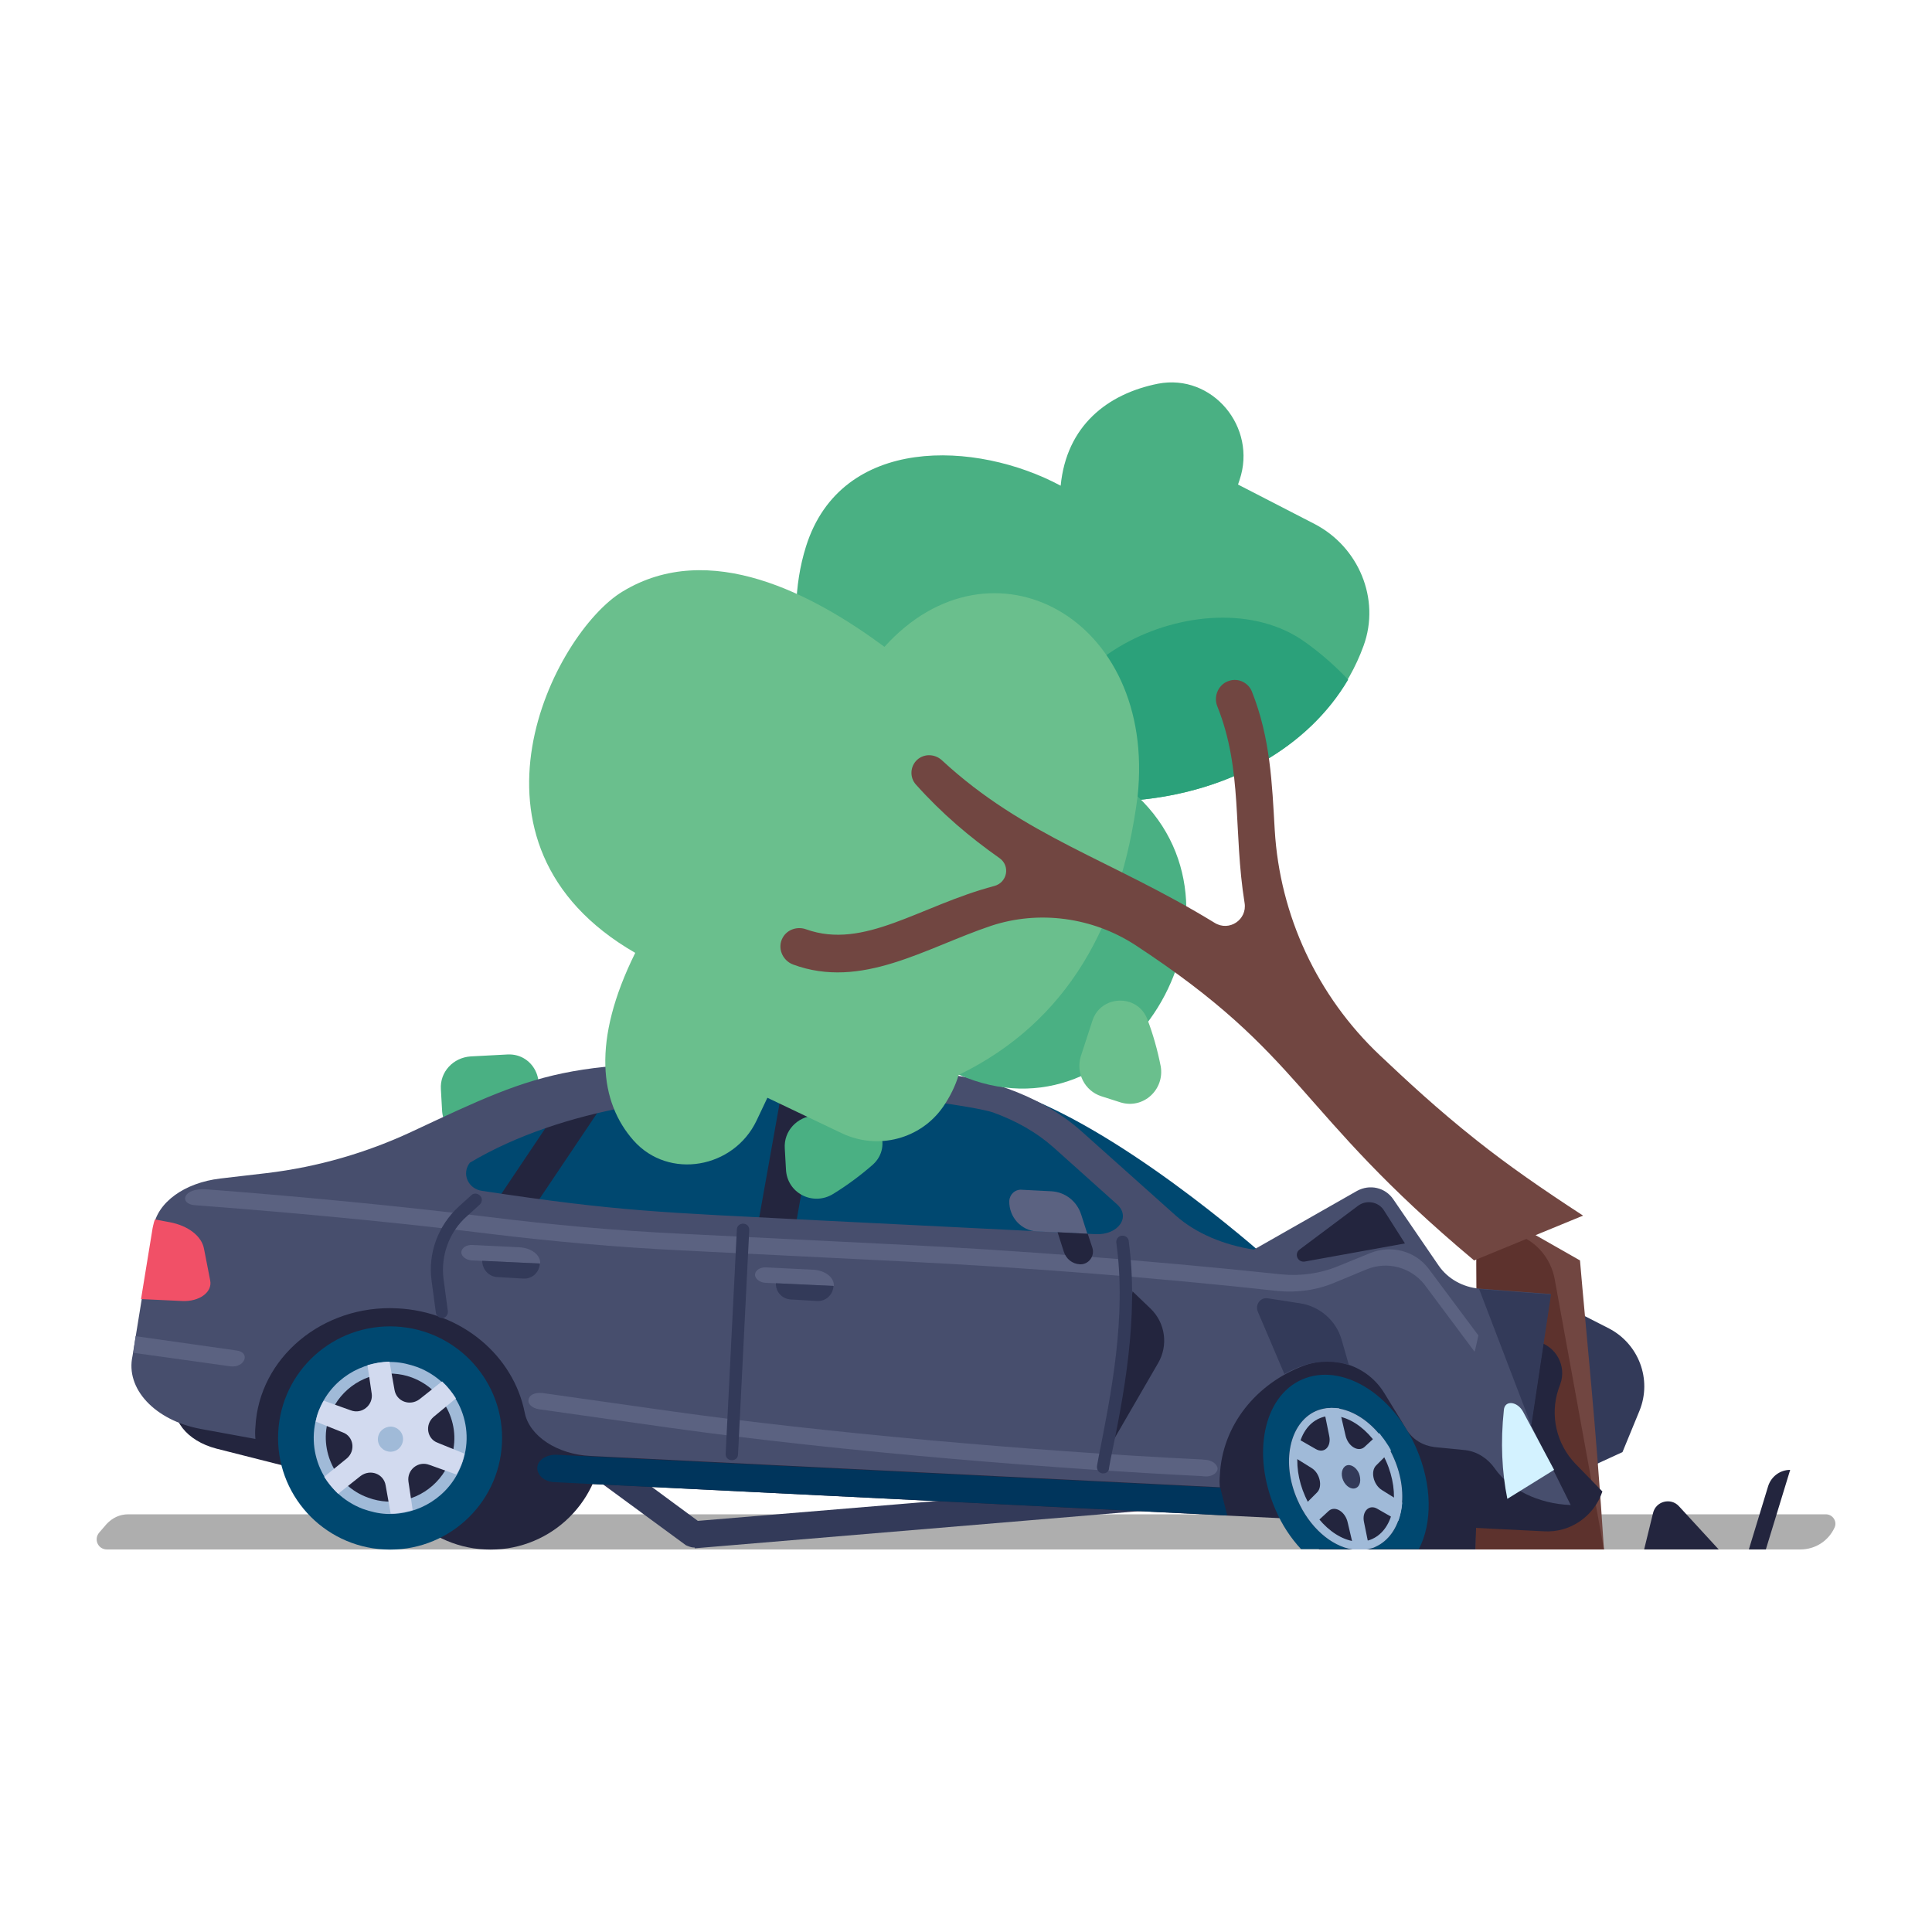 <?xml version="1.0" encoding="utf-8"?>
<!-- Generator: Adobe Illustrator 27.8.0, SVG Export Plug-In . SVG Version: 6.00 Build 0)  -->
<svg version="1.1" id="Layer_1" xmlns="http://www.w3.org/2000/svg" xmlns:xlink="http://www.w3.org/1999/xlink" x="0px" y="0px"
	 width="500px" height="500px" viewBox="0 0 500 500" style="enable-background:new 0 0 500 500;" xml:space="preserve">
<style type="text/css">
	.st0{fill:#4AB083;}
	.st1{opacity:0.32;enable-background:new    ;}
	.st2{fill:#23253E;}
	.st3{fill:#333A59;}
	.st4{fill:#714641;}
	.st5{fill:#5D322D;}
	.st6{fill:#004870;}
	.st7{fill:#A0BAD8;}
	.st8{fill:#D2DAEF;}
	.st9{fill:#00355C;}
	.st10{fill:#474E6D;}
	.st11{fill:#5B6281;}
	.st12{fill:#F15067;}
	.st13{fill:#D3F2FF;}
	.st14{fill:#2BA17A;}
	.st15{fill:#6ABF8D;}
</style>
<g id="Layer_1_00000142175911207752729400000018148642728267244223_">
	<g>
		<g>
			<path class="st0" d="M126.6,293.6c3.6-2.2,7.1-4.8,10.3-7.6c5.3-4.8,1.5-13.5-5.6-13.1l-9.5,0.5c-4.5,0.3-8,4-7.7,8.5l0.3,5.3
				C114.6,293.4,121.4,296.9,126.6,293.6z"/>
		</g>
		<g>
			<g>
				<g>
					<path class="st1" d="M472.5,391.9H33.2c-2.2,0-4.1,0.9-5.6,2.5l-1.9,2.2c-1.5,1.7-0.4,4.4,2,4.4h438.2c3.9,0,7.3-2.2,8.9-5.7
						l0,0C475.5,393.7,474.3,391.9,472.5,391.9z"/>
				</g>
			</g>
			<g>
				<g>
					<g>
						<path class="st2" d="M98,370.7c-0.8,15.9,11.5,29.5,27.5,30.3s29.6-11.5,30.4-27.4c0.8-15.9-11.5-29.5-27.5-30.3
							S98.9,354.7,98,370.7z"/>
					</g>
				</g>
			</g>
			<g>
				<path class="st3" d="M179.6,400.5c-0.7,0-1.4-0.3-2.1-0.6l-35.4-26c-1.5-1.2-1.9-3.3-0.7-4.9c1.2-1.5,3.3-1.9,4.9-0.7l34.3,25.3
					l134.9-11.2c1.9-0.1,3.6,1.3,3.7,3.1c0.2,1.9-1.3,3.6-3.1,3.8l-136.3,11.4C179.8,400.4,179.7,400.5,179.6,400.5z"/>
			</g>
			<g>
				<path class="st3" d="M419.9,375.8l-21.1,9.7l3.7-48.8l13.9,7.1c7.7,4,11.2,13.2,7.9,21.3L419.9,375.8z"/>
			</g>
			<g>
				<polygon class="st2" points="408.5,401 341.4,401 330,382.7 408.5,382.7 				"/>
			</g>
			<g>
				<g>
					<path class="st4" d="M382.4,311.1c-0.2,5-0.3,10.3-0.3,16.2c0.1,24.9,0.4,49.1-0.2,73.7h33.2c-2.1-32.8-4.6-55.9-6.2-74.8
						L382.4,311.1z"/>
				</g>
				<g>
					<path class="st5" d="M391.4,319.1l-9.2-2.6c-0.1,3.4-0.1,7-0.1,10.8c0.1,24.9,0.4,49.1-0.2,73.7h33.2l-12.7-69.7
						C401.4,325.4,397.2,320.7,391.4,319.1z"/>
				</g>
			</g>
			<g>
				<path class="st6" d="M265.8,284c-21.1-3.4-49.5-4.9-81.3-5.5c-34.1-0.7-66.5,15.1-87,42.3l0,0l231.7,5.9
					C329.2,326.8,294.9,295.6,265.8,284z"/>
			</g>
			<g>
				<g>
					<path class="st2" d="M414.7,386c-2.2,6.5-8.4,10.7-15.1,10.3l-322.3-16L56,374.9c-7.7-2-12.2-7.7-10.4-13.4l10.5-32.1
						L389.4,346c3,0.2,5.8,0.5,8.5,1.2c4.8,1.2,7.6,6.3,5.9,11l-0.5,1.4c-2.2,6.7-0.5,14,4.3,19.1L414.7,386z"/>
				</g>
			</g>
			<g>
				<g>
					<g>
						<g>
							<path class="st2" d="M379.2,369.2c-6.2-14.2-19.4-22.1-29.5-17.7L337,357l19.3,43.9h19.1
								C382.9,395.1,384.8,381.8,379.2,369.2z"/>
						</g>
					</g>
				</g>
				<g>
					<g>
						<g>
							<path class="st6" d="M366.5,374.7c-6.2-14.2-19.4-22.1-29.5-17.7s-13.1,19.5-6.9,33.7c1.7,4,4,7.4,6.6,10.2h30.5
								C370.7,394.2,370.7,384.3,366.5,374.7z"/>
						</g>
					</g>
				</g>
				<g>
					<path class="st2" d="M356,400.3c6.8-3.1,9-13.3,4.7-23c-4.2-9.7-13.3-15.1-20.2-12.1c-6.8,3.1-9,13.3-4.7,23
						c3.1,7.1,8.7,11.9,14.2,12.8h3.6C354.5,400.8,355.3,400.7,356,400.3z"/>
				</g>
				<g>
					<path class="st7" d="M356,400.3c6.8-3.1,9-13.3,4.7-23c-4.2-9.7-13.3-15.1-20.2-12.1c-6.8,3.1-9,13.3-4.7,23
						c3.1,7.1,8.7,11.9,14.2,12.8h3.6C354.5,400.8,355.3,400.7,356,400.3z M337.8,387.3c-3.8-8.5-2.2-17.6,3.6-20.2
						s13.5,2.3,17.3,11c3.8,8.5,2.2,17.6-3.6,20.2C349.3,400.9,341.6,396,337.8,387.3z"/>
				</g>
				<g>
					<path class="st7" d="M354.4,400.8l-1.4-6.9c-0.6-2.8,1.4-4.7,3.5-3.4l5.4,3.1c0.5-1.4,0.9-3.1,1-4.7l-5.3-3.3
						c-2.2-1.4-3-4.9-1.4-6.4l3.8-3.8c-0.4-0.8-0.9-1.6-1.4-2.3c-0.5-0.8-1.1-1.4-1.6-2.2l-3.9,3.6c-1.6,1.4-4.3-0.2-4.9-3.1
						l-1.6-6.9c-1.4-0.2-2.8-0.2-4,0.2l1.4,6.9c0.6,2.8-1.3,4.7-3.5,3.4l-5.4-3.1c-0.5,1.4-0.9,3.1-1,4.7l5.3,3.3
						c2.2,1.3,3,4.9,1.4,6.4l-3.8,3.8c0.5,0.8,0.9,1.6,1.4,2.3c0.5,0.8,1.1,1.4,1.6,2.2l3.9-3.6c1.6-1.4,4.3,0.2,4.9,3.1l1.6,6.8
						h3.1C353.7,400.9,354.1,400.9,354.4,400.8z"/>
				</g>
				<g>
					<g>
						<g>
							<path class="st3" d="M347.6,383.1c0.7,1.6,2.2,2.5,3.3,2c1.2-0.5,1.4-2.2,0.8-3.8c-0.7-1.6-2.2-2.5-3.3-2
								C347.3,379.8,346.9,381.5,347.6,383.1z"/>
						</g>
					</g>
				</g>
			</g>
			<g>
				<g>
					<g>
						<polygon class="st2" points="195.8,318.9 205.5,319.5 212.3,281.2 202.6,280.8 						"/>
					</g>
				</g>
			</g>
			<g>
				<g>
					<g>
						<g>
							<path class="st6" d="M72,370.7c-0.8,15.9,11.5,29.5,27.5,30.3s29.6-11.5,30.4-27.4c0.8-15.9-11.5-29.5-27.5-30.3
								S72.8,354.7,72,370.7z"/>
						</g>
					</g>
				</g>
				<g>
					<path class="st2" d="M100.1,390.7c-1.9-0.1-3.7-0.5-5.4-1.2c-9.5-3.6-14.3-14.4-10.6-24.1c2.9-7.5,10.1-12.2,17.9-11.8
						c1.9,0.1,3.7,0.5,5.4,1.2c9.5,3.6,14.3,14.4,10.6,24.1C115.1,386.3,107.9,391.1,100.1,390.7z"/>
				</g>
				<g>
					<path class="st7" d="M108,353.8c-2-0.7-4-1.2-6.1-1.3c-8.3-0.4-16.3,4.5-19.4,12.6c-3.9,10.2,1.2,21.5,11.4,25.4
						c2,0.7,4,1.2,6.1,1.3c8.3,0.4,16.3-4.5,19.4-12.6C123.4,369.1,118.3,357.7,108,353.8z M116.4,378.2
						c-2.7,6.6-9.2,10.8-16.3,10.4c-1.6-0.1-3.2-0.4-4.8-1c-8.8-3.1-13.3-13.1-9.8-21.7c2.7-6.6,9.2-10.8,16.3-10.4
						c1.6,0.1,3.2,0.4,4.8,1C115.4,359.8,119.9,369.7,116.4,378.2z"/>
				</g>
				<g>
					<g>
						<g>
							<path class="st8" d="M89.8,377.4c2.3-2,1.7-5.7-1.1-6.7l-7-2.8c0.2-0.9,0.4-1.8,0.8-2.8c0.4-0.9,0.8-1.8,1.3-2.6l7,2.5
								c2.9,1.1,5.8-1.4,5.4-4.3l-1.1-7.4c1.8-0.5,3.7-0.9,5.7-0.9l1.3,7.3c0.5,3,4,4.3,6.5,2.4l5.8-4.6c1.4,1.3,2.6,2.8,3.6,4.4
								l-5.8,4.8c-2.3,2-1.7,5.7,1.1,6.7l6.9,2.8c-0.2,0.9-0.4,1.8-0.8,2.8c-0.4,0.9-0.8,1.8-1.3,2.6l-7-2.5
								c-2.9-1.1-5.8,1.3-5.4,4.3l1.1,7.4c-1.8,0.5-3.7,0.9-5.7,0.9l-1.3-7.3c-0.5-3-4-4.3-6.5-2.4l-5.8,4.6
								c-1.4-1.4-2.6-2.8-3.6-4.4L89.8,377.4z"/>
						</g>
					</g>
				</g>
				<g>
					<g>
						<g>
							<path class="st7" d="M97.8,372.3c-0.1,1.8,1.3,3.3,3.1,3.4c1.8,0.1,3.3-1.3,3.4-3.1c0.1-1.8-1.3-3.3-3.1-3.4
								C99.4,369.2,97.9,370.5,97.8,372.3z"/>
						</g>
					</g>
				</g>
			</g>
			<g>
				<g>
					<g>
						<path class="st9" d="M143.8,383.6l173.8,8.6l-1.8-7.2l-171.6-8.5c-3.5-0.2-6,2.2-4.9,4.6l0,0
							C139.9,382.6,141.7,383.6,143.8,383.6z"/>
					</g>
				</g>
			</g>
			<g>
				<g>
					<g>
						<polygon class="st2" points="125.9,314.7 135.3,316.7 156.2,285.6 146.7,283.7 						"/>
					</g>
				</g>
			</g>
			<g>
				<path class="st10" d="M386.9,380.1c3.7,5.3,11.2,9.1,19.6,9.4l-10.3-20.7l5.1-33.9l-18.5-1.4c-4.2-0.4-8.1-2.5-10.5-6
					l-11.7-17.1c-2.1-3.1-6.1-4-9.4-2.2l-26.7,15.2c-7.8-1.2-15-4.2-20.2-8.8l-24.5-21.9c-11.7-10.4-27-13.8-34.9-14.7l-32.9-1.7
					c-64.5-3.2-70.4,0.2-105.7,16.7c-11.2,5.2-23.8,9-37.3,10.6L57,305c-9.3,1.1-16.3,6.2-17.3,12.6l-5.4,33.3
					c-1.9,8.5,5.8,16.7,17.6,18.9l14.2,2.6c-0.1-1.1-0.1-2.1,0-3.1c0.9-17.9,17.4-31.7,36.7-30.7c16.7,0.8,30.1,12.3,33,27
					c1.2,6.1,8.5,10.8,17,11.2l162.9,8.1c-0.1-1.1-0.1-2.1,0-3.1c0.6-13,9.5-23.8,21.8-28.4c7.7-2.9,16.5,0.1,20.8,7.2l5.7,9.3
					c1.5,2.6,4.2,4.2,7.2,4.6l8.1,0.8C382.4,375.7,385.1,377.5,386.9,380.1z M121.6,300.9c48.3-28.7,129.3-15.2,135.4-13
					s11.3,5.2,15.6,9l16.4,14.7c3.8,3.3,0.4,8.1-5.5,7.8l-72.2-3.6c-40.7-2.1-50.7-2.2-86.5-7.6
					C121.1,307.7,119.4,303.7,121.6,300.9z"/>
			</g>
			<g>
				<path class="st3" d="M349.1,353.3l-1.9-6.6c-1.4-4.9-5.6-8.6-10.7-9.4l-8.4-1.3c-1.9-0.3-3.3,1.6-2.6,3.4l6.9,16.2
					c1.5-0.9,3.2-1.6,4.9-2.2C341.3,352.1,345.5,352.1,349.1,353.3z"/>
			</g>
			<g>
				<path class="st2" d="M286.9,374.9l6.2-40.7l4.7,4.5c3.8,3.7,4.6,9.5,1.9,14.1L286.9,374.9z"/>
			</g>
			<g>
				<path class="st11" d="M382.6,345.6l-12.9-17.3c-3.5-4.6-9.7-6.2-15.1-4l-8.1,3.3c-4.8,2-9.9,2.7-14.9,2.2
					c-35.7-3.8-72-6.4-96.8-7.6l-58.4-2.9c-16.8-0.8-33.6-2.3-50.3-4.4c-23.9-2.9-47.9-5.2-72.6-7.1c-6.3-0.5-7.2,3.8-3.1,4.1
					c33.2,2.5,59.3,5.3,76.2,7.4c16.5,2,33.1,3.5,49.8,4.3l58.3,2.9c30.6,1.5,65.1,4.2,95.9,7.6c5,0.5,10.2-0.2,14.9-2.2l8.2-3.4
					c5.4-2.2,11.5-0.5,15,4l12.9,17.3C381.7,349.9,382.6,345.6,382.6,345.6z"/>
			</g>
			<g>
				<g>
					<g>
						<path class="st11" d="M139.9,360.5c0.2,0,0.3,0,0.4,0l33.9,4.8c37.9,5.3,91.5,10.2,136.7,12.4l1.1,0.1
							c1.7,0.1,3.1,1.2,3.1,2.3s-1.5,2.1-3.2,2l-1.1-0.1c-34.5-1.7-91.2-6-137.5-12.5l-33.9-4.8c-1.7-0.3-2.9-1.4-2.6-2.5
							C136.9,361.1,138.3,360.4,139.9,360.5z"/>
					</g>
				</g>
			</g>
			<g>
				<g>
					<g>
						<path class="st11" d="M59.6,353.6l-25.1-3.5l0.6-4.3l26.1,3.7C65,350,63.3,354.1,59.6,353.6z"/>
					</g>
				</g>
			</g>
			<g>
				<g>
					<g>
						<path class="st11" d="M268.4,318.7l13,0.6l-1.6-5c-1.1-3.4-4.1-5.8-7.7-6l-7.8-0.4c-1.6-0.1-3,1.2-3.1,2.9l0,0
							C261.1,315,264.3,318.5,268.4,318.7z"/>
					</g>
				</g>
			</g>
			<g>
				<g>
					<g>
						<path class="st2" d="M281.5,319.3l1.2,3.6c0.7,2.2-1,4.4-3.2,4.3l0,0c-2-0.1-3.6-1.4-4.2-3.3l-1.6-5L281.5,319.3z"/>
					</g>
				</g>
			</g>
			<g>
				<g>
					<g>
						<g>
							<path class="st11" d="M215.8,332.8c0.1-2.2-2.2-4-5.3-4.2l-12.2-0.6c-1.5-0.1-2.8,0.7-2.9,1.8l0,0c-0.1,1.1,1.2,2.1,2.7,2.2
								L215.8,332.8L215.8,332.8z"/>
						</g>
					</g>
				</g>
				<g>
					<g>
						<g>
							<path class="st3" d="M204.7,336.3l6.8,0.4c2.2,0.1,4.1-1.6,4.2-3.9l0,0l-14.9-0.7l0,0C200.7,334.3,202.4,336.2,204.7,336.3z"
								/>
						</g>
					</g>
				</g>
			</g>
			<g>
				<g>
					<g>
						<g>
							<path class="st11" d="M139.8,327c0.1-2.2-2.2-4-5.3-4.2l-12.2-0.6c-1.5-0.1-2.8,0.7-2.9,1.8l0,0c-0.1,1.1,1.2,2.1,2.7,2.2
								L139.8,327L139.8,327z"/>
						</g>
					</g>
				</g>
				<g>
					<g>
						<g>
							<path class="st3" d="M128.7,330.5l6.8,0.4c2.2,0.1,4.1-1.6,4.2-3.9l0,0l-14.9-0.7l0,0C124.8,328.5,126.5,330.4,128.7,330.5z"
								/>
						</g>
					</g>
				</g>
			</g>
			<g>
				<path class="st12" d="M54.4,331.4l-1.6-8.2c-0.6-3.3-4.1-6-8.9-6.9l-3.8-0.7c-0.3,0.7-0.4,1.4-0.6,2.2l-3,18.4l10.7,0.5
					C51.6,336.9,55,334.4,54.4,331.4z"/>
			</g>
			<g>
				<path class="st3" d="M285.6,381.3c-0.1,0-0.2,0-0.4,0c-0.9-0.2-1.4-1-1.3-1.9l0.4-2.2c3.2-16.2,7.3-36.3,4.6-55.6
					c-0.1-0.9,0.5-1.7,1.4-1.8c0.9-0.1,1.7,0.5,1.8,1.3c2.7,19.9-1.3,40.3-4.7,56.7L287,380C287,380.8,286.3,381.3,285.6,381.3z"/>
			</g>
			<g>
				<path class="st3" d="M189.4,377.9C189.4,377.9,189.3,377.9,189.4,377.9c-1,0-1.7-0.8-1.6-1.7l2.9-58c0-0.9,0.8-1.6,1.7-1.5
					c0.9,0,1.6,0.8,1.5,1.7l-2.9,58C191,377.3,190.3,377.9,189.4,377.9z"/>
			</g>
			<g>
				<path class="st3" d="M114.4,341.1c-0.8,0-1.5-0.6-1.6-1.4l-1.1-8.2c-1-7.2,1.7-14.4,7.1-19.3l3.2-2.9c0.6-0.6,1.7-0.5,2.3,0.2
					c0.6,0.6,0.5,1.7-0.2,2.3l-3.2,2.9c-4.7,4.1-6.9,10.3-6.1,16.4l1.1,8.2c0.1,0.9-0.5,1.7-1.3,1.8
					C114.5,341.1,114.5,341.1,114.4,341.1z"/>
			</g>
			<g>
				<path class="st13" d="M402.2,380.4l-8-15c-1.5-2.8-4.8-3.1-5-0.5c-0.9,8.4-0.5,16.1,0.9,23L402.2,380.4z"/>
			</g>
			<g>
				<path class="st2" d="M351.4,312.1l-15.1,11.3c-1.4,1.1-0.5,3.3,1.3,3.1l26-4.7l-5.4-8.5C356.8,311,353.6,310.4,351.4,312.1z"/>
			</g>
			<g>
				<polygon class="st3" points="396.3,368.9 401.4,335 382.8,333.6 				"/>
			</g>
			<g>
				<path class="st2" d="M427.8,391.6l-2.3,9.4h19.3l-10.3-11.2C432.4,387.5,428.5,388.5,427.8,391.6z"/>
			</g>
			<g>
				<path class="st2" d="M463.3,380.4L463.3,380.4c-2.6,0-4.9,1.7-5.7,4.2l-5,16.4h4.4L463.3,380.4z"/>
			</g>
		</g>
		<g>
			<path class="st0" d="M215.6,309c3.6-2.2,7.1-4.8,10.3-7.6c5.3-4.8,1.5-13.5-5.6-13.1l-9.5,0.4c-4.5,0.3-8,4-7.7,8.5l0.3,5.3
				C203.6,308.8,210.4,312.2,215.6,309z"/>
		</g>
		<g>
			<g>
				<g>
					<path class="st0" d="M352.9,167.1c-8,22.1-30.4,37.5-59,40l-79.9-3.3c-4.7-19.3-11.9-41.8-5.4-62.4
						c9.1-28.9,44.1-27.4,65.9-15.7c1.5-15.5,12.1-23.8,25.2-26.4c14.1-2.7,25.7,11.3,21.1,24.9l-0.4,1.2l19.8,10.2
						C351.6,141.5,357.3,155,352.9,167.1z"/>
				</g>
			</g>
			<g>
				<g>
					<path class="st14" d="M337.8,166.2c-25.9-18.7-77.8,6.7-64.6,40l20.7,0.9c24.7-2.2,44.8-13.9,55-31.2
						C345.6,172.4,342,169.2,337.8,166.2z"/>
				</g>
			</g>
			<g>
				<g>
					<path class="st0" d="M294.4,206.1c32.5,30.7-3.1,91-46.3,72L294.4,206.1z"/>
				</g>
			</g>
			<g>
				<path class="st15" d="M228.9,167.4c-18.4-13.6-45.3-28-67.8-14.3c-17.7,10.7-45.7,65.3,3.3,93.5c-11.3,22.8-9.2,38.7-0.4,48.6
					c9.1,10.2,25.9,7.2,31.8-5.2l2.8-5.9l19.3,9.2c9.3,4.4,20.4,1.5,26.2-6.9c1.7-2.5,3.1-5.2,4-8.2c28.3-13.8,42-39.1,46.3-72
					C299.4,159.7,256.4,136.9,228.9,167.4z"/>
			</g>
			<g>
				<g>
					<g>
						<g>
							<path class="st4" d="M409.7,314.6c-10.6-6.9-19.4-13-27.7-19.6c-10.2-8.1-17.9-15.3-24.9-21.9
								c-16.2-15.3-25.9-36.2-27.2-58.3c-0.7-12-1.1-23.7-5.9-35.8c-0.9-2.3-3.5-3.6-5.9-2.8c-2.7,0.8-4.1,3.9-3.1,6.5
								c6.7,16.6,4.1,32.4,7.1,51c0.7,4.3-4,7.5-7.8,5.1c-26.8-16.4-49.1-22.2-70.6-42.1c-1.8-1.6-4.5-1.7-6.3-0.1
								c-1.9,1.7-2,4.6-0.4,6.4c6.8,7.6,13.9,13.6,21.7,19.1c2.8,2,2,6.3-1.4,7.2c-19.3,5.1-33.6,16.6-48.7,11.2
								c-2.2-0.8-4.8,0-6,2.1c-1.5,2.6-0.2,5.9,2.6,7c17.8,6.6,34.3-4.3,51.3-10c12.4-4.1,26.2-2.2,37.2,4.9
								c44.3,29,41,42.5,87.8,81.7L409.7,314.6z"/>
						</g>
					</g>
				</g>
			</g>
		</g>
		<g>
			<path class="st15" d="M300.4,276c-0.8-4.1-2-8.4-3.5-12.3c-2.6-6.6-12.1-6.2-14.2,0.5l-3,9.2c-1.3,4.3,1,8.9,5.3,10.3l5,1.6
				C295.9,287.1,301.4,282,300.4,276z"/>
		</g>
	</g>
</g>
</svg>

